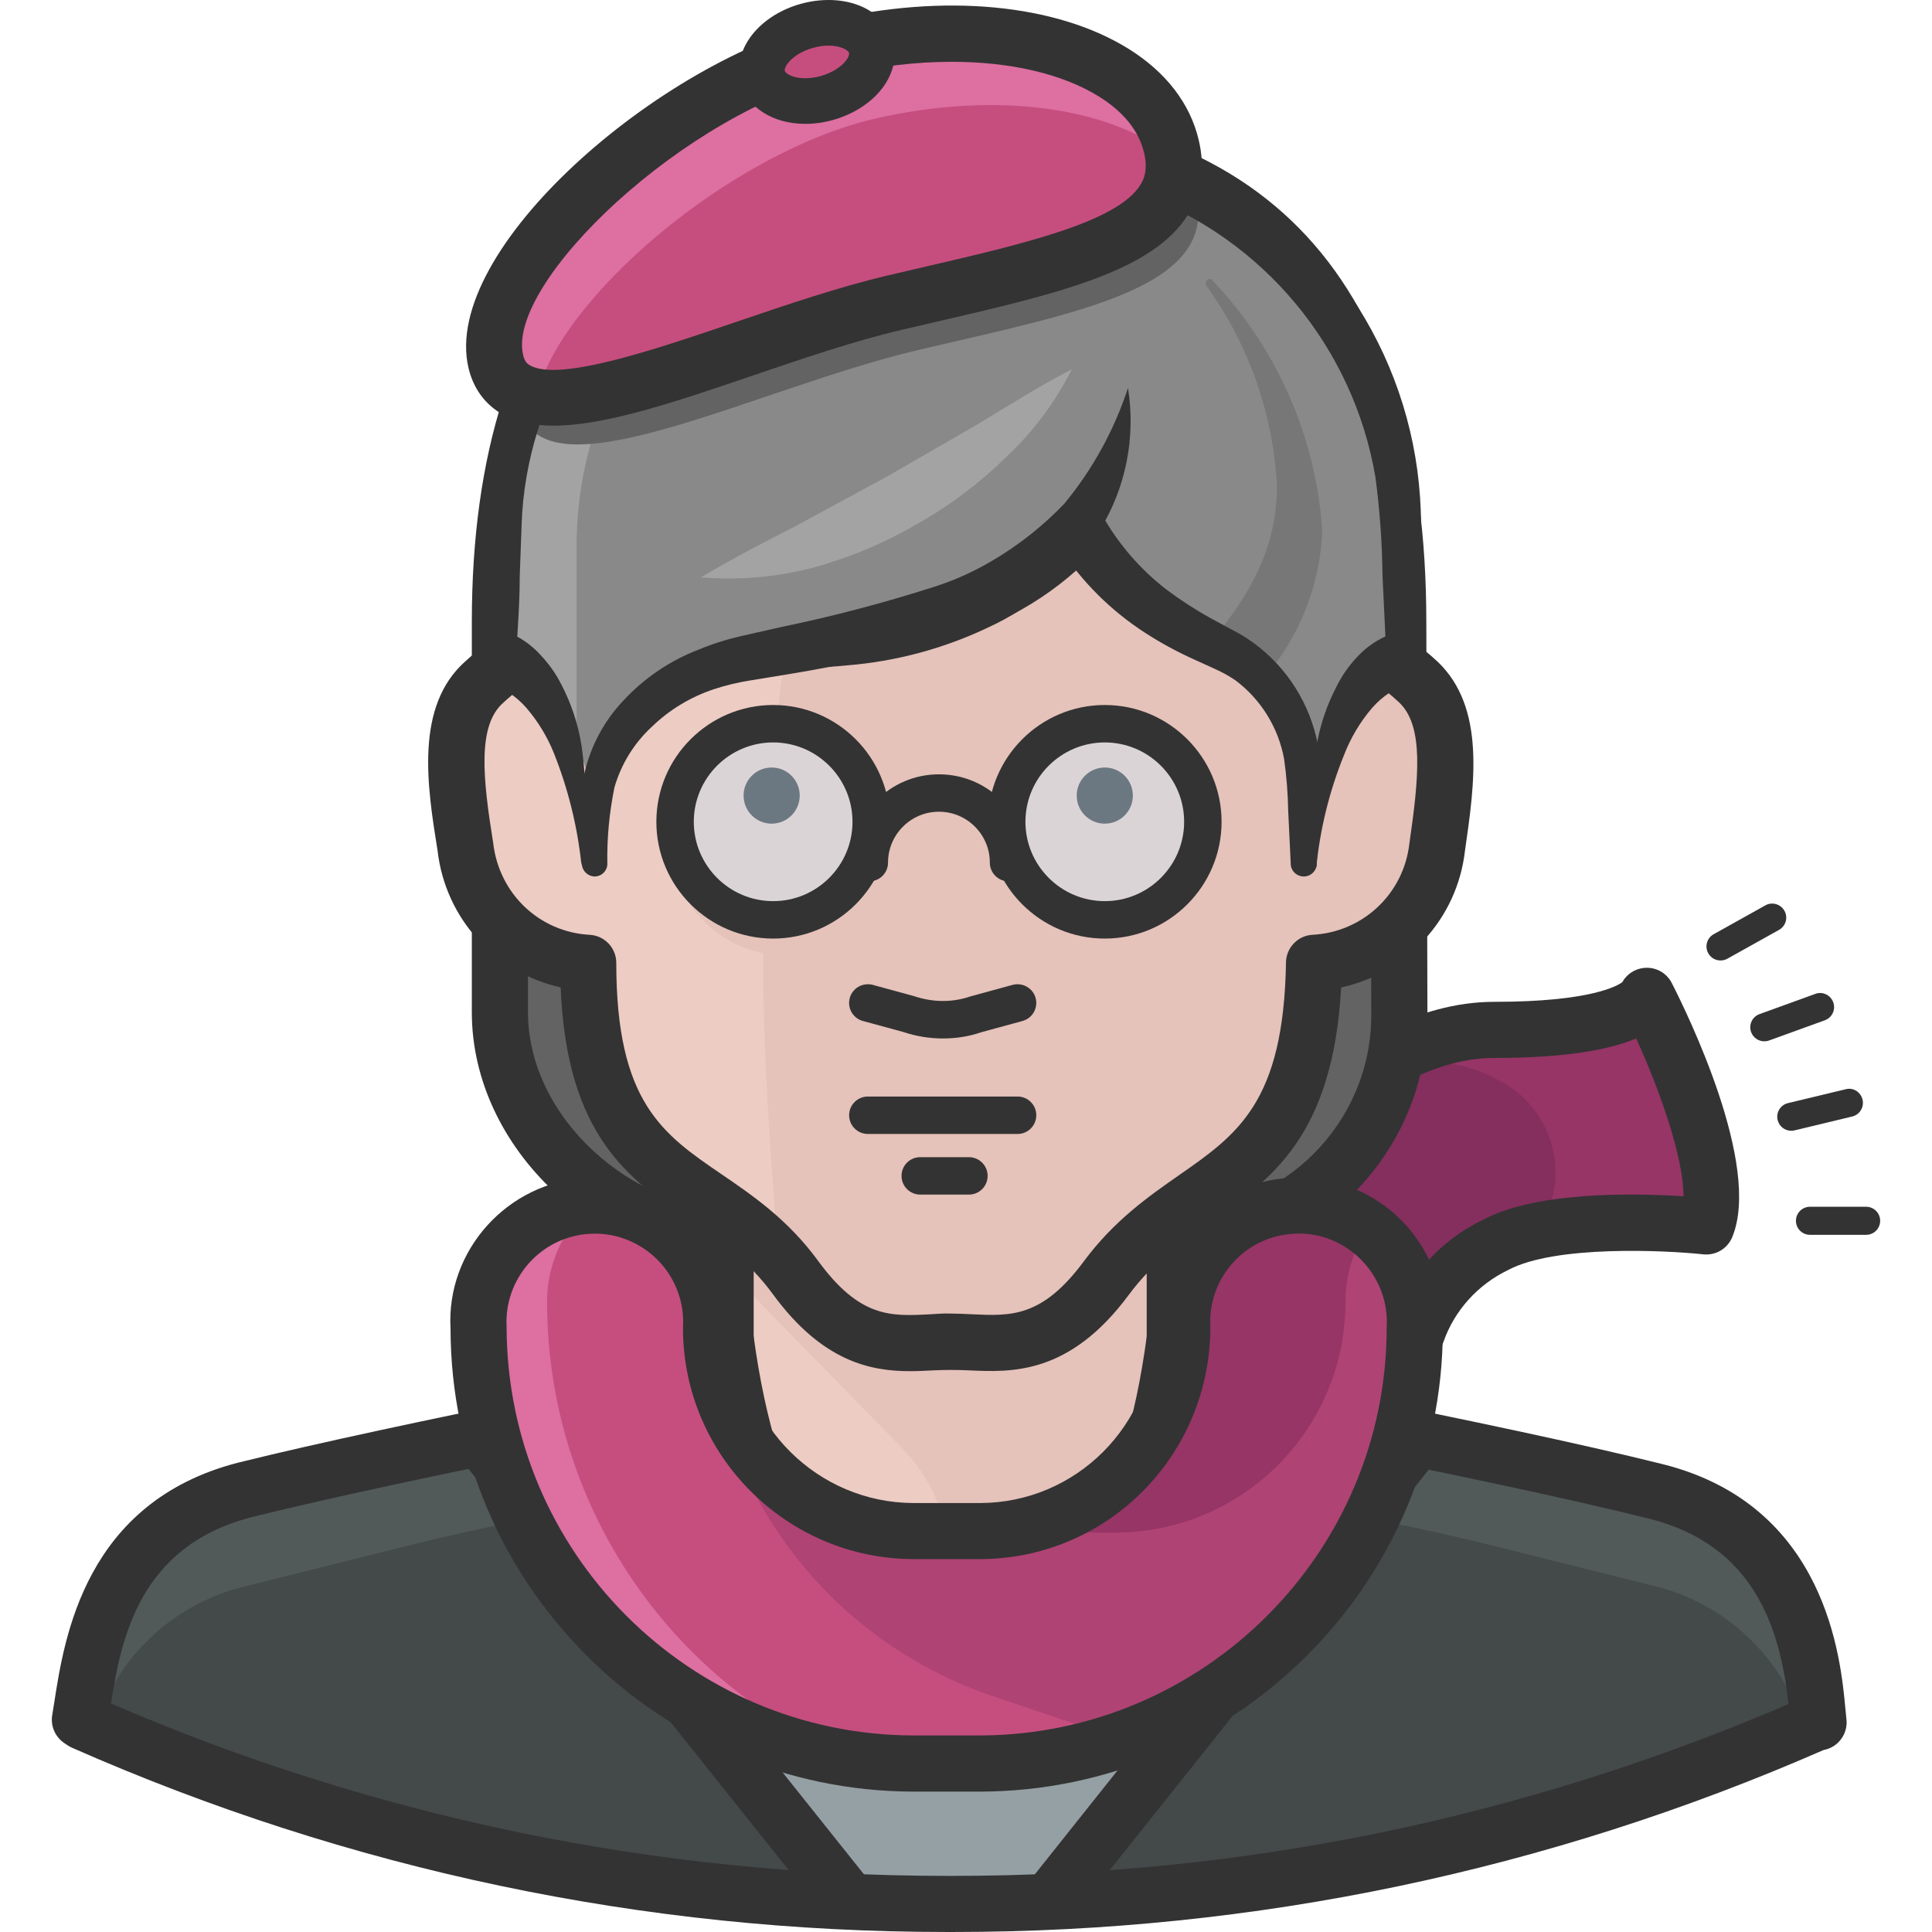 <?xml version="1.0" encoding="iso-8859-1"?>
<!-- Generator: Adobe Illustrator 19.0.0, SVG Export Plug-In . SVG Version: 6.00 Build 0)  -->
<svg version="1.1" id="Capa_1" xmlns="http://www.w3.org/2000/svg" xmlns:xlink="http://www.w3.org/1999/xlink" x="0px" y="0px"
	 viewBox="0 0 512.003 512.003" style="enable-background:new 0 0 512.003 512.003;" xml:space="preserve">
<path style="fill:#525959;" d="M479.468,437.602c-4.117-20.901-19.919-37.556-40.571-42.753l-42.456-10.614
	c-47.148-11.715-95.546-17.647-144.132-17.657h-0.893c-48.586,0.01-96.984,5.932-144.132,17.657l-42.456,10.614
	c-20.653,5.198-36.455,21.853-40.571,42.753l-3.075,18.153l0.893,0.595c72.383,31.911,150.639,48.338,229.738,48.209
	c79.059,0.119,157.275-16.268,229.639-48.11h0.496L479.468,437.602z"/>
<path style="fill:#444949;" d="M438.896,420.441l-42.456-10.614c-47.138-11.804-95.546-17.766-144.132-17.756h-0.893
	c-48.586-0.01-96.994,5.952-144.132,17.756l-42.456,10.614c-18.917,4.563-34.004,18.788-39.678,37.397
	c71.391,30.919,148.367,46.82,226.167,46.721c77.978,0.238,155.172-15.594,226.762-46.523
	C472.554,439.477,457.674,425.192,438.896,420.441z"/>
<path style="fill:#95A0A5;" d="M278.397,503.964L278.397,503.964l97.51-122.408c-40.323-9.85-81.688-14.85-123.201-14.879h-0.893
	c-41.752,0.02-83.344,5.049-123.896,14.979l97.609,122.309l0,0c8.928,0,17.756,0.595,26.684,0.595
	C261.137,504.559,269.271,504.361,278.397,503.964z"/>
<g>
	<polygon style="fill:#333333;" points="283.823,508.507 272.644,498.707 272.743,498.607 369.687,376.815 381.333,386.079 	"/>
	<path style="fill:#333333;" d="M219.316,508.507l-97.609-122.309l11.636-9.285l97.609,122.309c1.051,1.319,1.627,2.956,1.627,4.642
		l-7.509,0.05L219.316,508.507z"/>
	<path style="fill:#333333;" d="M252.735,511.999c-0.625,0.01-1.24,0-1.875,0c-80.299,0-158.277-16.427-231.791-48.834
		c-0.407-0.188-0.794-0.397-1.151-0.635l-0.893-0.605c-2.42-1.637-3.67-4.533-3.184-7.41l0.565-3.521
		c2.668-17.161,8.223-52.891,48.556-63.337c42.833-10.664,126.802-26.644,127.645-26.803l2.777,14.631
		c-0.843,0.159-84.406,16.05-126.763,26.594c-29.709,7.698-34.52,32.189-37.218,49.37c70.33,30.324,144.826,45.68,221.485,45.68
		c0.595-0.01,1.21-0.01,1.825,0c76.579,0,150.966-15.306,221.267-45.531c-2.162-19.631-8.789-42.049-36.891-49.122
		c-43.408-10.832-126.594-26.436-127.427-26.594l2.728-14.631c0.843,0.159,84.455,15.842,128.31,26.783
		c43.329,10.912,47.108,51.453,48.348,64.765c0.109,1.071,0.188,1.984,0.268,2.688c0.278,2.123-0.367,4.265-1.786,5.872
		c-1.101,1.27-2.609,2.113-4.246,2.41C410.13,495.77,332.568,511.999,252.735,511.999z"/>
</g>
<path style="fill:#963566;" d="M436.417,263.91c0,0-2.48,9.027-40.373,9.027s-70.132,46.225-70.132,46.225l-4.166,41.464
	l53.764-7.44c3.541-10.187,11.001-18.55,20.732-23.212c17.161-9.126,55.947-4.96,55.947-4.96
	C459.132,308.25,436.417,263.91,436.417,263.91z"/>
<path style="fill:#842F5E;" d="M396.441,285.931c-11.279-6.051-24.829-6.051-36.107,0c-2.381,1.587-4.761,3.273-6.944,4.96
	c-1.329,1.26-2.549,2.619-3.67,4.067c-5.079,6.706-11.249,12.499-18.252,17.161c-3.769,4.365-5.853,7.241-5.853,7.241l-4.166,41.464
	l54.062-7.638c3.541-10.187,11.001-18.55,20.732-23.212c3.531-1.706,7.261-2.936,11.11-3.67c8.6-12.439,5.495-29.491-6.944-38.091
	C399.158,287.34,397.829,286.576,396.441,285.931z"/>
<g>
	<path style="fill:#333333;" d="M321.746,368.065c-1.905,0-3.769-0.734-5.168-2.083c-1.637-1.577-2.47-3.829-2.242-6.101
		l4.166-41.464c0.129-1.26,0.575-2.47,1.299-3.512c1.409-2.024,34.927-49.409,76.242-49.409c25.702,0,32.715-4.325,33.875-5.208
		c1.161-2.083,3.283-3.521,5.734-3.779c3.135-0.308,5.991,1.28,7.39,4.008c4.047,7.916,23.876,48.358,16.02,67.344
		c-1.27,3.045-4.335,4.89-7.668,4.553c-10.158-1.091-39.272-2.47-51.671,4.127c-8.144,3.918-14.314,10.822-17.191,19.085
		c-0.913,2.649-3.234,4.543-6.001,4.93l-53.764,7.44C322.42,368.046,322.083,368.065,321.746,368.065z M333.114,321.919
		l-3.016,30.027l40.145-5.555c4.662-10.049,12.767-18.341,22.785-23.142c14.393-7.648,40.472-7.033,53.119-6.22
		c0.03-10.138-6.12-27.755-12.538-41.831c-7.083,3.006-18.728,5.168-37.566,5.168C366.037,280.376,338.828,314.321,333.114,321.919z
		 M429.255,261.926c0,0,0,0.01-0.01,0.02C429.255,261.936,429.255,261.926,429.255,261.926z M429.255,261.906
		C429.255,261.916,429.255,261.916,429.255,261.906C429.255,261.916,429.255,261.916,429.255,261.906z M429.264,261.896
		L429.264,261.896L429.264,261.896z M429.264,261.876L429.264,261.876L429.264,261.876z"/>
	<path style="fill:#333333;" d="M455.958,254.536c-1.299,0-2.569-0.684-3.244-1.905c-1.012-1.795-0.357-4.057,1.438-5.059
		l13.689-7.638c1.756-1.002,4.047-0.367,5.059,1.438c1.012,1.795,0.357,4.057-1.438,5.059l-13.689,7.638
		C457.198,254.387,456.583,254.536,455.958,254.536z"/>
	<path style="fill:#333333;" d="M467.564,275.962c-1.518,0-2.946-0.942-3.502-2.45c-0.694-1.934,0.298-4.067,2.232-4.761
		l14.78-5.357c1.914-0.734,4.057,0.298,4.761,2.232c0.694,1.934-0.298,4.067-2.232,4.761l-14.78,5.357
		C468.417,275.893,467.981,275.962,467.564,275.962z"/>
	<path style="fill:#333333;" d="M474.706,299.67c-1.686,0-3.204-1.141-3.611-2.847c-0.486-1.994,0.744-4.008,2.738-4.484
		l15.276-3.67c2.043-0.555,4.008,0.754,4.484,2.738c0.486,1.994-0.744,4.008-2.738,4.484l-15.276,3.67
		C475.291,299.64,474.984,299.67,474.706,299.67z"/>
	<path style="fill:#333333;" d="M494.545,327.246h-14.879c-2.053,0-3.72-1.667-3.72-3.72c0-2.053,1.667-3.72,3.72-3.72h14.879
		c2.053,0,3.72,1.666,3.72,3.72C498.265,325.58,496.599,327.246,494.545,327.246z"/>
</g>
<path style="fill:#636363;" d="M370.848,268.969c0,32.874-26.644,59.518-59.518,59.518H196.957
	c-32.834,0-64.477-27.279-64.477-60.212V164.813c0-68.544,25.989-128.955,119.63-128.955s118.44,60.51,118.44,128.955
	L370.848,268.969z"/>
<path style="fill:#333333;" d="M311.33,335.926H196.957c-38.309,0-71.917-31.614-71.917-67.642V164.823
	c0-89.227,43.944-136.394,127.07-136.394c83.523,0,125.88,45.888,125.88,136.394l0.298,104.156
	C378.288,305.879,348.251,335.926,311.33,335.926z M252.11,43.298c-75.488,0-112.191,39.748-112.191,121.515v103.461
	c0,27.616,27.19,52.762,57.038,52.762H311.33c28.717,0,52.068-23.351,52.078-52.058l-0.298-104.156
	C363.111,83.046,326.805,43.298,252.11,43.298z"/>
<path style="fill:#EDCCC3;" d="M192.295,301.207v85.11c13.382,27.765,33.925,51.463,59.518,68.644
	c25.642-17.121,46.205-40.829,59.518-68.644v-85.11H192.295z"/>
<path style="fill:#E5C2BA;" d="M192.295,301.207v34.719l47.713,48.804c7.46,8.124,11.665,18.728,11.804,29.759v40.274
	c25.642-17.121,46.205-40.829,59.518-68.644v-84.912L192.295,301.207L192.295,301.207z"/>
<path style="fill:#EDCCC3;" d="M251.813,355.567c12.499,0,25.791,4.265,41.464-16.962c22.121-29.759,53.963-22.617,54.955-83.424
	c16.893-0.903,30.681-13.848,32.635-30.652c2.678-18.55,4.563-34.719-4.96-43.745c-7.737-7.142-11.308-7.638-17.458-4.96
	c0,0,0.992-27.973,0.992-40.869c0-53.963-26.684-98.601-107.33-98.601s-107.925,44.737-107.429,98.601
	c0,12.895,1.091,40.869,1.091,40.869c-6.15-2.579-9.92-1.984-17.458,4.96c-9.92,8.729-7.936,25.196-4.96,43.745
	c1.914,16.784,15.663,29.739,32.536,30.652c0,61.204,33.131,53.467,54.955,83.424C226.319,359.733,239.413,355.666,251.813,355.567z
	"/>
<path style="fill:#E5C2BA;" d="M358.448,175.824c0,0,0.992-27.973,0.992-40.869c0-53.963-26.684-98.601-107.33-98.601
	c-5.853,0-11.408,0-16.665,0.694c-19.839,72.611-34.024,157.92-33.131,222.001c0,18.054,1.686,45.829,3.968,73.901
	c1.627,1.795,3.145,3.69,4.563,5.654c15.475,21.129,28.568,17.062,40.968,16.962c12.399-0.099,25.791,4.265,41.464-16.962
	c22.121-29.759,53.963-22.617,54.955-83.424c16.893-0.903,30.681-13.848,32.635-30.652c2.678-18.55,4.563-34.719-4.96-43.745
	C368.17,173.641,364.599,173.145,358.448,175.824z"/>
<g>
	<path style="fill:#333333;" d="M241.159,363.373c-10.386,0-23.202-2.47-36.316-20.375c-6.487-8.908-14.036-14.066-22.012-19.512
		c-16.06-10.961-32.635-22.279-34.252-61.819c-17.29-3.829-30.562-18.183-32.626-36.296c-2.708-16.843-6.14-38.23,7.44-50.173
		c4.801-4.424,9.324-7.479,14.621-8.075c-0.327-9.364-0.774-23.777-0.774-32.169c-0.298-32.249,8.729-57.901,26.823-76.173
		c19.631-19.819,49.261-29.868,88.036-29.868c74,0,114.77,37.655,114.77,106.04c0,8.352-0.397,22.696-0.694,32.05
		c5.228,0.575,9.741,3.66,14.77,8.313c12.796,12.132,9.86,32.397,7.271,50.273c-2.093,17.974-15.445,32.318-32.794,36.097
		c-2.202,39.47-18.569,50.888-34.431,61.938c-7.827,5.466-15.227,10.624-21.764,19.413c-15.802,21.397-31.207,20.633-42.416,20.127
		c-3.264-0.159-6.418-0.149-9.682,0.01C245.266,363.274,243.262,363.373,241.159,363.373z M140.138,181.885
		c-1.508,0-3.184,1.051-6.785,4.365c-6.983,6.14-5.327,20.434-2.658,37.099c1.547,13.56,12.3,23.678,25.593,24.392
		c3.948,0.208,7.033,3.482,7.033,7.43c0,36.99,12.31,45.382,27.894,56.016c8.273,5.644,17.647,12.052,25.642,23.023
		c11.001,15.028,19.204,14.651,29.531,14.096c1.835-0.089,3.829-0.288,5.426-0.198c1.885,0,3.789,0.089,5.724,0.189
		c10.426,0.486,18.669,0.883,29.759-14.126c7.995-10.753,17.141-17.141,25.206-22.765c15.475-10.783,27.696-19.304,28.301-56.363
		c0.069-3.908,3.135-7.102,7.043-7.311c13.322-0.704,24.105-10.832,25.642-24.085c2.53-17.498,3.918-31.217-2.688-37.486
		c-5.634-5.198-6.349-4.851-9.364-3.541c-2.361,1.032-5.059,0.764-7.162-0.665c-2.113-1.438-3.343-3.859-3.254-6.408
		c0.01-0.278,0.992-27.993,0.992-40.611c0-60.49-33.608-91.161-99.89-91.161c-34.669,0-60.738,8.571-77.472,25.464
		c-15.207,15.336-22.775,37.417-22.517,65.628c0,12.667,1.071,40.373,1.081,40.65c0.099,2.539-1.111,4.96-3.194,6.408
		c-2.083,1.448-4.761,1.746-7.112,0.744C141.814,182.222,141.001,181.885,140.138,181.885z"/>
	<rect x="184.856" y="320.799" style="fill:#333333;" width="14.879" height="49.697"/>
	<rect x="303.891" y="320.799" style="fill:#333333;" width="14.879" height="49.697"/>
</g>
<path style="fill:#898989;" d="M251.515,35.759c-89.276,0-119.035,65.172-119.035,104.255v33.727
	c16.387,10.465,25.96,28.876,25.097,48.308v-9.92c0-16.764,19.046-34.719,34.421-37.794c59.518-12.201,74.893-8.332,93.939-37.992
	c9.225,15.623,23.093,27.963,39.678,35.314c12.608,6.358,20.514,19.313,20.434,33.429v23.708c0-39.678,24.501-54.459,24.501-54.459
	v-34.719C370.55,100.931,340.792,35.66,251.515,35.759z"/>
<path style="fill:#777777;" d="M321.349,74.346c-0.893-0.992-2.381,0-1.587,1.488c11.189,15.494,17.667,33.885,18.649,52.971
	c0,20.732-11.507,34.123-21.426,46.126c4.96,1.786,9.92,3.571,16.169,5.257v1.488c10.545-11.15,16.675-25.741,17.26-41.067
	C348.747,115.81,338.47,92.37,321.349,74.346z"/>
<g>
	<path style="fill:#A3A3A3;" d="M185.748,153.009c8.63-5.158,16.963-9.424,25.295-13.689l24.303-13.193l23.906-13.788
		c8.035-4.861,15.971-9.92,24.799-14.483c-4.464,8.868-10.475,16.863-17.756,23.609c-7.083,6.914-15.058,12.846-23.708,17.657
		c-8.62,4.99-17.855,8.828-27.477,11.408C205.528,152.989,195.608,153.832,185.748,153.009z"/>
	<path style="fill:#A3A3A3;" d="M152.815,197.647v-54.756c1.686-78.365,85.309-106.04,150.679-98.105l-5.257-1.885h-0.794
		c-1.587-0.595-3.174-0.992-4.761-1.488h-1.488l-4.464-1.19h-2.083c-1.389,0-2.777-0.595-4.265-0.893h-2.678l-4.067-0.595h-1.587
		h-1.786h-3.67h-2.976h-1.488h-2.976h-7.837c-3.968,0-7.836,0-11.705,0h-2.282c-3.67,0-7.241,0.694-10.614,1.29h-1.786
		c-3.174,0-6.249,1.091-9.324,1.786h-1.19c-3.174,0.794-6.249,1.786-9.225,2.777h-0.794h-0.992c-2.936,0.962-5.823,2.083-8.63,3.373
		l0,0c-2.777,1.29-5.357,2.579-7.836,3.968l-1.19,0.595c-2.48,1.488-4.96,2.976-7.241,4.563l0,0h-0.794
		c-2.381,1.686-4.662,3.373-6.745,5.059c-22.904,19.8-36.673,48.13-38.091,78.365v33.727
		C141.725,179.851,148.679,188.015,152.815,197.647z"/>
</g>
<path style="fill:#636363;" d="M316.985,51.333c5.753,24.799-29.759,31.148-73.405,41.365s-99.89,40.274-105.644,15.574
	c-5.753-24.7,46.225-72.909,89.772-83.126S311.132,26.137,316.985,51.333z"/>
<g>
	<path style="fill:#333333;" d="M367.674,179.692l-1.29-27.08c-0.099-8.759-0.724-17.508-1.885-26.188
		c-5.853-34.401-29.65-63.039-62.394-75.091c-32.635-11.378-68.148-11.378-100.783,0c-15.99,6.17-30.086,16.437-40.869,29.759
		c-10.842,13.005-18.064,28.648-20.93,45.333c-0.724,4.196-1.161,8.442-1.29,12.697l-0.496,13.491c0,9.027-0.893,18.054-1.29,27.08
		c-0.109,1.855-1.696,3.283-3.561,3.174h-0.01c-1.726-0.089-3.125-1.448-3.273-3.174c0-9.027-0.992-18.054-1.29-27.08v-13.59
		c-0.05-4.781,0.248-9.553,0.893-14.284c2.619-19.026,10.217-37.03,22.022-52.177c11.983-15.147,27.705-26.912,45.63-34.123
		c17.726-6.914,36.633-10.287,55.649-9.92c18.986-0.317,37.853,3.045,55.55,9.92c17.945,7.172,33.677,18.946,45.63,34.123
		c11.794,15.108,19.363,33.082,21.922,52.078c0.625,4.732,0.962,9.503,0.992,14.284l-0.496,13.59l-1.29,27.081
		c-0.109,1.855-1.696,3.283-3.561,3.174h-0.01c-1.795,0.169-3.393-1.161-3.561-2.956
		C367.684,179.772,367.674,179.732,367.674,179.692z"/>
	<path style="fill:#333333;" d="M251.813,461.905c-1.349,0-2.708-0.397-3.879-1.19c-38.21-25.741-56.323-57.345-62.533-109.086
		l13.788-1.647c5.535,46.057,20.405,73.544,52.604,96.508c32.348-23.341,47.237-50.828,52.643-96.508l13.798,1.627
		c-6.071,51.314-24.184,82.908-62.503,109.076C254.551,461.498,253.182,461.905,251.813,461.905z"/>
	<path style="fill:#333333;" d="M187.038,174.732c12.102-3.968,23.906-6.646,35.314-9.92c11.219-3.135,22.17-7.182,32.735-12.102
		c10.128-4.662,19.274-11.189,26.981-19.244c7.489-9.076,13.203-19.472,16.863-30.652c2.103,13.094-0.575,26.505-7.539,37.794
		c-7.221,11.288-17.558,20.246-29.759,25.791c-11.636,5.505-24.174,8.868-37,9.92C212.095,177.589,199.427,177.054,187.038,174.732z
		"/>
</g>
<path style="fill:#E5C2BA;" d="M325.714,219.966l-2.381-9.126c-6.696-15.425-24.63-22.508-40.055-15.812
	c-8.759,3.799-15.227,11.487-17.478,20.772c-8.233-6.597-19.938-6.597-28.172,0c-3.869-16.308-20.226-26.406-36.534-22.537
	c-9.354,2.222-17.111,8.739-20.901,17.578l-2.381,9.126l0,0c-1.498,16.754,10.862,31.544,27.616,33.052
	c11.765,1.051,23.073-4.791,29.025-14.998c1.914-0.466,3.313-2.103,3.472-4.067c0-7.618,6.17-13.788,13.788-13.788
	c7.618,0,13.788,6.17,13.788,13.788c0,2.113,1.498,3.938,3.571,4.365c8.442,14.552,27.071,19.502,41.623,11.06
	C321.052,243.376,326.924,231.869,325.714,219.966z"/>
<circle style="fill:#DBD4D7;" cx="204.893" cy="217.784" r="25.989"/>
<path style="fill:#333333;" d="M204.893,248.733c-17.062,0-30.949-13.887-30.949-30.949s13.887-30.949,30.949-30.949
	s30.949,13.887,30.949,30.949S221.955,248.733,204.893,248.733z M204.893,196.754c-11.596,0-21.03,9.434-21.03,21.03
	c0,11.596,9.434,21.03,21.03,21.03c11.596,0,21.03-9.434,21.03-21.03C225.923,206.188,216.489,196.754,204.893,196.754z"/>
<circle style="fill:#DBD4D7;" cx="292.781" cy="217.784" r="25.989"/>
<g>
	<path style="fill:#333333;" d="M292.781,248.733c-17.072,0-30.949-13.887-30.949-30.949s13.878-30.949,30.949-30.949
		s30.949,13.887,30.949,30.949S309.852,248.733,292.781,248.733z M292.781,196.754c-11.596,0-21.03,9.434-21.03,21.03
		c0,11.596,9.434,21.03,21.03,21.03c11.596,0,21.03-9.434,21.03-21.03C313.81,206.188,304.377,196.754,292.781,196.754z"/>
	<path style="fill:#333333;" d="M230.386,233.556L230.386,233.556c-2.748,0-4.96-2.222-4.96-4.96
		c0.01-12.886,10.505-23.38,23.39-23.39h0.01c6.249,0,12.132,2.43,16.546,6.845c4.424,4.414,6.864,10.297,6.864,16.546
		c0.01,2.738-2.212,4.96-4.96,4.96l0,0c-2.738,0-4.96-2.222-4.96-4.96c0-3.601-1.409-6.993-3.958-9.533
		c-2.549-2.549-5.932-3.948-9.533-3.948c0,0,0,0-0.01,0c-7.43,0-13.471,6.051-13.481,13.481
		C235.346,231.334,233.124,233.556,230.386,233.556z"/>
</g>
<circle style="fill:#6C7881;" cx="204.496" cy="210.84" r="7.44"/>
<path style="fill:#C64E7F;" d="M259.649,467.361h-17.558c-63.614-0.109-115.157-51.651-115.266-115.266
	c-0.962-17.012,12.042-31.584,29.054-32.546c17.012-0.962,31.584,12.042,32.546,29.055c0.069,1.161,0.069,2.331,0,3.502
	c0.06,29.62,24.045,53.605,53.665,53.665h17.558c29.64,0,53.665-24.025,53.665-53.665c-0.962-17.012,12.042-31.584,29.055-32.546
	c17.012-0.962,31.584,12.042,32.546,29.055c0.069,1.161,0.069,2.331,0,3.502C374.806,415.709,323.264,467.251,259.649,467.361z"/>
<path style="fill:#AF4374;" d="M374.915,352.095c0.962-17.012-12.042-31.584-29.055-32.546
	c-17.012-0.962-31.584,12.042-32.546,29.055c-0.069,1.161-0.069,2.331,0,3.502c0,29.689-24.075,53.764-53.764,53.764l0,0h-17.458
	c-29.65-0.109-53.655-24.115-53.764-53.764c0.02-2.897-0.417-5.773-1.29-8.531c0.03,47.971,30.632,90.586,76.083,105.941
	l34.123,11.507C343.658,444.903,374.806,401.217,374.915,352.095z"/>
<path style="fill:#963566;" d="M275.719,406.157h19.839c33.667-0.06,60.946-27.338,61.006-61.006
	c-0.01-6.418,1.696-12.727,4.96-18.252c-13.897-9.721-33.042-6.398-42.853,7.44c-3.611,5.218-5.545,11.408-5.555,17.756
	c-0.02,26.961-19.998,49.737-46.721,53.268C269.49,405.819,272.594,406.087,275.719,406.157z"/>
<path style="fill:#DD6FA1;" d="M144.979,345.151c-0.04-8.759,3.264-17.201,9.225-23.609c-15.574,1.716-27.368,14.879-27.378,30.552
	c0.198,57.365,42.416,105.912,99.196,114.075C177.009,445.944,145.028,398.171,144.979,345.151z"/>
<g>
	<path style="fill:#333333;" d="M259.669,474.8h-0.01h-17.558c-67.552-0.119-122.586-55.153-122.705-122.695
		c-1.18-20.663,14.989-38.786,36.068-39.986c20.96-1.171,39.202,14.998,40.403,36.068c0.079,1.448,0.079,2.897,0,4.345
		c0.06,25.007,20.811,45.749,46.255,45.789h17.548c25.483,0,46.225-20.742,46.225-46.225c-0.575-9.781,2.857-19.621,9.682-27.239
		c6.815-7.638,16.179-12.161,26.386-12.737c21.486-1.042,39.202,15.008,40.402,36.058c0.079,1.448,0.079,2.906,0,4.355
		C382.246,419.647,327.212,474.681,259.669,474.8z M157.636,326.929c-0.436,0-0.883,0.01-1.339,0.04
		c-12.876,0.734-22.765,11.804-22.041,24.7c0.109,59.766,48.487,108.143,107.856,108.243h17.528
		c59.369-0.099,107.747-48.477,107.846-107.836c0.069-1.299,0.069-2.182,0.01-3.065c-0.734-12.886-11.973-22.924-24.7-22.051
		c-6.239,0.347-11.973,3.115-16.139,7.777c-4.156,4.672-6.259,10.673-5.902,16.913c0.01,34.113-27.408,61.531-61.095,61.531h-17.558
		c-33.637-0.06-61.035-27.467-61.105-61.085c0.06-1.329,0.06-2.212,0.01-3.095C180.293,336.581,169.946,326.929,157.636,326.929z"/>
	<path style="fill:#333333;" d="M154.204,229.191l-0.496-10.713c-0.228-3.918,0.04-7.856,0.794-11.705
		c1.448-7.985,5.208-15.365,10.812-21.228c5.505-5.922,12.29-10.495,19.839-13.391c3.631-1.508,7.38-2.698,11.209-3.571
		l10.515-2.381c13.768-2.837,27.378-6.418,40.77-10.713c12.647-4.067,24.095-11.189,33.33-20.732l0,0
		c2.787-2.619,7.132-2.619,9.92,0c0.417,0.486,0.784,1.022,1.091,1.587c4.285,7.698,10.088,14.443,17.062,19.839
		c3.631,2.728,7.44,5.218,11.408,7.44l6.249,3.373c2.5,1.27,4.861,2.807,7.043,4.563c8.69,6.983,14.364,17.032,15.871,28.072
		c0.496,5.079,0.496,10.197,0,15.276l-0.694,14.483c-0.327,1.895-2.113,3.164-4.008,2.837c-1.448-0.248-2.589-1.389-2.837-2.837
		l-0.694-14.483c-0.079-4.613-0.446-9.215-1.091-13.788c-1.528-8.323-6.13-15.752-12.895-20.831
		c-1.696-1.151-3.492-2.143-5.357-2.976l-6.745-3.075c-4.692-2.182-9.205-4.732-13.491-7.638
		c-8.828-6.031-16.288-13.828-21.922-22.914l11.507,1.389c-10.664,11.685-24.422,20.107-39.678,24.303
		c-14.145,3.829-28.489,6.944-42.952,9.324l-9.721,1.587c-3.363,0.516-6.686,1.309-9.92,2.381c-6.13,2.043-11.725,5.426-16.367,9.92
		c-4.712,4.345-8.144,9.91-9.92,16.07c-1.379,6.725-2.014,13.57-1.885,20.434l0,0c-0.109,1.855-1.696,3.283-3.561,3.174h-0.01
		C155.722,232.127,154.392,230.838,154.204,229.191z"/>
</g>
<path style="fill:#C64E7F;" d="M310.438,38.834c5.853,24.799-29.759,31.148-73.306,41.365s-99.89,40.571-105.743,15.574
	c-5.853-24.997,46.325-72.909,89.772-83.126S304.684,14.134,310.438,38.834z"/>
<path style="fill:#DD6FA1;" d="M231.676,31.494c32.834-7.638,63.585-2.877,79.357,10.515c0-1.091,0-2.083,0-3.174
	c-5.753-24.799-45.729-36.405-89.276-26.188s-96.121,58.526-90.368,83.126c1.151,5.119,5.565,8.848,10.812,9.126
	C148.351,79.008,193.386,40.52,231.676,31.494z"/>
<path style="fill:#333333;" d="M146.675,112.804c-5.168,0-9.682-0.883-13.391-2.936c-4.692-2.599-7.846-6.884-9.136-12.399
	c-7.311-31.237,50.58-81.539,95.317-92.064c30.652-7.212,60.4-4.404,79.575,7.509c9.939,6.17,16.377,14.542,18.639,24.214l0,0
	c1.726,7.301,0.774,13.937-2.817,19.73c-9.424,15.167-34.986,21.079-67.354,28.568l-8.67,2.014
	c-12.39,2.906-26.029,7.559-39.222,12.042C179.033,106.496,160.503,112.804,146.675,112.804z M252.21,16.376
	c-9.374,0-19.333,1.151-29.342,3.512c-41.563,9.781-88.711,55.074-84.237,74.189c0.427,1.855,1.19,2.401,1.865,2.777
	c7.866,4.384,33.627-4.404,54.32-11.447c13.53-4.613,27.527-9.374,40.621-12.449l8.709-2.034
	c26.694-6.18,51.909-12.013,58.069-21.922c0.932-1.488,2.034-3.988,0.992-8.461c-0.01-0.01-0.01-0.01-0.01-0.02
	c-1.359-5.823-5.396-10.862-12.003-14.969C281.443,19.511,267.625,16.376,252.21,16.376z"/>
<ellipse transform="matrix(-0.27 -0.963 0.963 -0.27 259.06 229.307)" style="fill:#C64E7F;" cx="216.493" cy="16.406" rx="9.92" ry="14.88"/>
<g>
	<path style="fill:#333333;" d="M213.404,32.823c-8.283,0-15.197-4.077-17.072-10.773c-1.26-4.494,0.03-9.424,3.541-13.501
		c2.966-3.462,7.34-6.13,12.3-7.519l0,0c4.96-1.379,10.098-1.379,14.423,0.03c5.128,1.666,8.779,5.208,10.039,9.701
		s-0.03,9.424-3.541,13.501c-2.966,3.462-7.34,6.13-12.3,7.519C218.275,32.495,215.785,32.823,213.404,32.823z M219.584,12.091
		c-1.319,0-2.738,0.198-4.136,0.595l0,0c-2.649,0.744-4.98,2.103-6.388,3.75c-0.903,1.051-1.19,1.934-1.071,2.351
		c0.298,1.081,4.037,2.887,9.553,1.349c2.649-0.744,4.97-2.103,6.388-3.75c0.903-1.051,1.19-1.934,1.071-2.351
		c-0.119-0.417-0.823-1.032-2.133-1.458C221.885,12.249,220.764,12.091,219.584,12.091z"/>
	<path style="fill:#333333;" d="M134.166,167.392c3.551,1.329,6.716,3.512,9.225,6.349c2.143,2.272,3.948,4.851,5.357,7.638
		c2.649,5.059,4.464,10.525,5.357,16.169c1.488,10.525,1.488,21.218,0,31.743c-1.061-10.207-3.531-20.226-7.34-29.759
		c-1.756-4.335-4.196-8.352-7.241-11.904c-1.359-1.567-2.926-2.936-4.662-4.067c-1.389-0.992-3.968-1.885-3.968-1.587
		c-4.017-0.883-6.547-4.851-5.664-8.868c0-0.02,0.01-0.04,0.01-0.06C126.181,169.039,130.149,166.529,134.166,167.392z"/>
	<path style="fill:#333333;" d="M372.237,181.974c0,0-2.579,0.595-3.968,1.587c-1.736,1.131-3.303,2.5-4.662,4.067
		c-3.174,3.71-5.684,7.946-7.44,12.499c-3.859,9.513-6.329,19.542-7.341,29.759c-1.488-10.525-1.488-21.218,0-31.743
		c0.893-5.644,2.708-11.11,5.357-16.169c1.369-2.787,3.145-5.367,5.257-7.638c2.549-2.837,5.743-5.019,9.324-6.349
		c4.027-0.903,8.025,1.627,8.928,5.654c0.903,4.027-1.627,8.025-5.654,8.928l0,0L372.237,181.974z"/>
</g>
<circle style="fill:#6C7881;" cx="292.781" cy="210.84" r="7.44"/>
<g>
	<path style="fill:#333333;" d="M269.668,300.513H229.99c-2.738,0-4.96-2.222-4.96-4.96c0-2.738,2.222-4.96,4.96-4.96h39.678
		c2.738,0,4.96,2.222,4.96,4.96C274.628,298.291,272.406,300.513,269.668,300.513z"/>
	<path style="fill:#333333;" d="M256.773,316.583h-12.895c-2.738,0-4.96-2.222-4.96-4.96s2.222-4.96,4.96-4.96h12.895
		c2.738,0,4.96,2.222,4.96,4.96S259.52,316.583,256.773,316.583z"/>
	<path style="fill:#333333;" d="M249.898,275.208c-3.561,0-7.172-0.585-10.604-1.746l-10.614-2.887
		c-2.649-0.714-4.206-3.452-3.482-6.091c0.714-2.649,3.472-4.176,6.091-3.482l10.912,2.976c5.029,1.706,10.237,1.716,14.949,0.089
		l11.209-3.065c2.619-0.694,5.376,0.843,6.091,3.482c0.714,2.649-0.843,5.376-3.482,6.091l-10.912,2.976
		C256.852,274.663,253.39,275.208,249.898,275.208z"/>
</g>
<g>
</g>
<g>
</g>
<g>
</g>
<g>
</g>
<g>
</g>
<g>
</g>
<g>
</g>
<g>
</g>
<g>
</g>
<g>
</g>
<g>
</g>
<g>
</g>
<g>
</g>
<g>
</g>
<g>
</g>
</svg>
